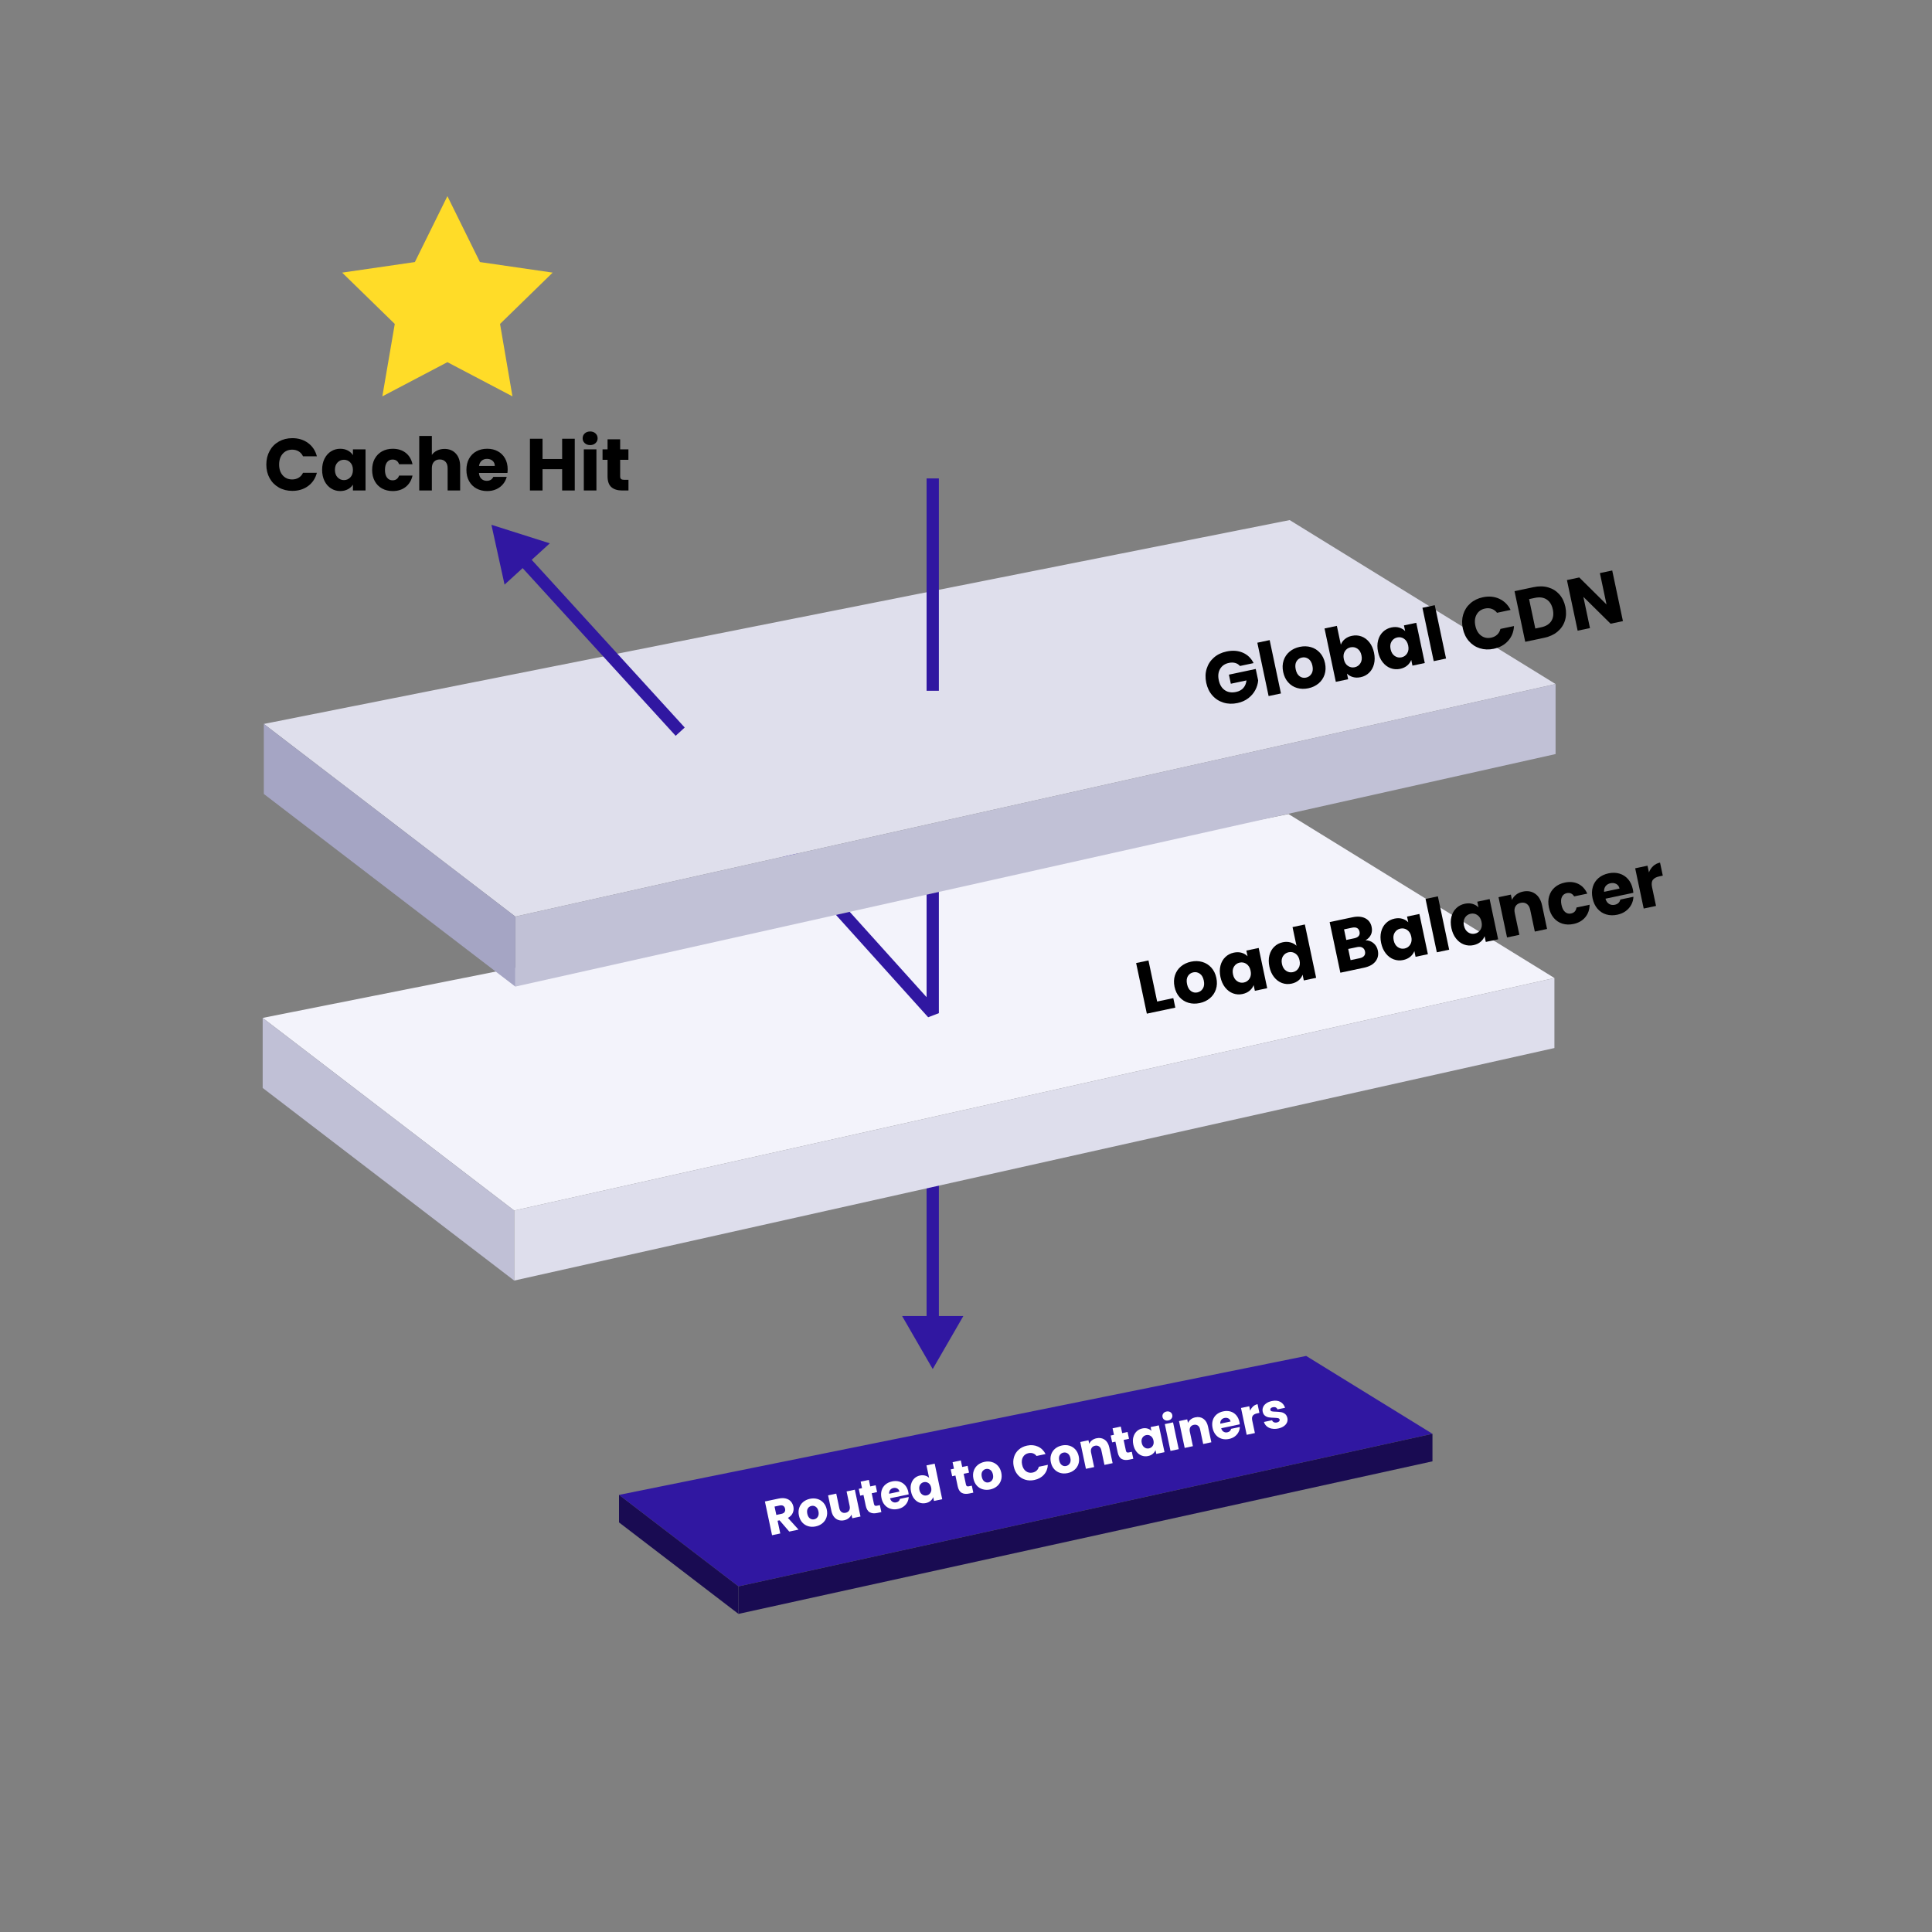 <?xml version="1.0" encoding="UTF-8"?><svg id="Layer_2" xmlns="http://www.w3.org/2000/svg" viewBox="0 0 1200 1200"><rect x="0" y="0" width="1200" height="1200" fill="#808080" stroke="none"/><defs><style>.cls-1{fill:none;}.cls-2{fill:#f3f3fb;}.cls-3{fill:#fff;}.cls-4{fill:#ffdc28;}.cls-5{fill:#c1c1d6;}.cls-6{fill:#3017a1;}.cls-7{fill:#a5a5c4;}.cls-8{fill:#c0c0d6;}.cls-9{fill:#dedeec;}.cls-10{fill:#dfdfec;}.cls-11{fill:#190b52;}.cls-12{isolation:isolate;}</style></defs><g id="Layer_1-2"><rect class="cls-6" x="575.52" y="719.26" width="7.63" height="103.71"/><polygon class="cls-6" points="560.31 817.4 579.33 850.34 598.36 817.4 560.31 817.4"/><g class="cls-12"><polygon class="cls-2" points="800.32 505.62 965.48 607.46 319.37 751.89 163.15 632.24 800.32 505.62"/><polygon class="cls-9" points="965.48 607.46 965.48 650.95 319.37 795.38 319.37 751.89 965.48 607.46"/><polygon class="cls-8" points="319.37 751.89 319.37 795.38 163.15 675.73 163.15 632.24 319.37 751.89"/></g><path d="m718.73,622.07l10.03-2.12,1.25,5.91-17.69,3.74-6.65-31.44,7.66-1.62,5.4,25.53Z"/><path d="m738.2,622.86c-2.18-.63-4.03-1.8-5.56-3.5-1.53-1.7-2.57-3.85-3.12-6.45-.54-2.57-.45-4.95.27-7.14.72-2.2,1.95-4.03,3.7-5.49,1.75-1.46,3.85-2.45,6.3-2.97,2.45-.52,4.77-.46,6.96.17,2.19.63,4.06,1.8,5.61,3.51,1.55,1.71,2.6,3.86,3.14,6.42.54,2.57.45,4.95-.29,7.15-.74,2.2-1.99,4.03-3.75,5.49-1.76,1.47-3.87,2.46-6.32,2.98-2.45.52-4.76.46-6.94-.17Zm8.93-8.86c.8-1.29.99-2.94.57-4.94-.42-2-1.25-3.43-2.48-4.29-1.23-.86-2.57-1.14-4.04-.83-1.49.32-2.62,1.11-3.38,2.38-.76,1.27-.93,2.92-.5,4.94.42,2,1.23,3.44,2.43,4.31s2.53,1.15,3.99.84,2.6-1.12,3.4-2.41Z"/><path d="m758.06,599.76c.56-2.15,1.56-3.92,3.02-5.31,1.45-1.4,3.21-2.32,5.27-2.75,1.76-.37,3.38-.34,4.86.09,1.48.44,2.7,1.16,3.67,2.17l-.75-3.54,7.66-1.62,5.29,24.99-7.66,1.62-.75-3.54c-.5,1.32-1.34,2.48-2.52,3.48-1.18,1-2.65,1.68-4.41,2.06-2.03.43-3.99.29-5.89-.41-1.9-.71-3.54-1.93-4.92-3.69-1.38-1.75-2.35-3.91-2.89-6.47-.54-2.57-.53-4.92.02-7.07Zm16.16-1.03c-1.29-.88-2.7-1.16-4.22-.84s-2.7,1.14-3.53,2.46c-.83,1.31-1.04,2.93-.64,4.84.4,1.91,1.25,3.31,2.55,4.21s2.71,1.18,4.23.86,2.7-1.15,3.52-2.48c.83-1.33,1.04-2.95.63-4.86-.4-1.91-1.25-3.3-2.55-4.18Z"/><path d="m788.47,593.32c.56-2.15,1.56-3.92,3.02-5.32,1.45-1.4,3.21-2.32,5.27-2.75,1.64-.35,3.22-.32,4.72.08,1.51.4,2.77,1.1,3.79,2.1l-2.46-11.6,7.66-1.62,7.01,33.14-7.66,1.62-.76-3.58c-.46,1.35-1.28,2.52-2.46,3.51-1.18,1-2.65,1.68-4.41,2.06-2.06.44-4.04.3-5.94-.4-1.89-.71-3.53-1.93-4.92-3.69-1.39-1.75-2.35-3.91-2.89-6.47-.54-2.57-.54-4.92.02-7.07Zm16.16-1.03c-1.29-.88-2.7-1.16-4.22-.84-1.52.32-2.7,1.14-3.53,2.46-.83,1.31-1.04,2.93-.64,4.84.4,1.91,1.25,3.31,2.55,4.21,1.3.9,2.71,1.18,4.23.86,1.52-.32,2.7-1.14,3.52-2.48.83-1.33,1.04-2.95.63-4.86-.4-1.91-1.25-3.3-2.55-4.18Z"/><path d="m853.1,585.8c1.41,1.18,2.3,2.69,2.68,4.51.56,2.63.08,4.9-1.43,6.83-1.51,1.93-3.91,3.24-7.19,3.93l-14.64,3.1-6.65-31.44,14.15-2.99c3.19-.68,5.85-.47,7.96.61,2.12,1.08,3.44,2.88,3.97,5.38.39,1.85.23,3.49-.48,4.92-.71,1.43-1.82,2.56-3.34,3.37,1.9,0,3.56.6,4.96,1.78Zm-16.89-1.97l5.02-1.06c1.25-.27,2.16-.75,2.71-1.44.56-.7.72-1.58.49-2.65-.23-1.08-.74-1.83-1.53-2.25-.79-.42-1.82-.51-3.07-.24l-5.02,1.06,1.39,6.58Zm11.09,9.84c.58-.73.75-1.65.52-2.75-.24-1.11-.78-1.89-1.65-2.37-.86-.47-1.94-.57-3.22-.3l-5.55,1.17,1.47,6.94,5.64-1.19c1.28-.27,2.22-.77,2.79-1.5Z"/><path d="m857.88,578.64c.56-2.15,1.56-3.92,3.02-5.32,1.45-1.4,3.21-2.32,5.27-2.75,1.76-.37,3.38-.34,4.86.1,1.48.44,2.7,1.16,3.66,2.17l-.75-3.54,7.66-1.62,5.29,24.99-7.66,1.62-.75-3.54c-.5,1.32-1.34,2.48-2.52,3.48-1.18,1-2.65,1.68-4.41,2.06-2.03.43-3.99.29-5.89-.41-1.9-.71-3.54-1.93-4.92-3.69-1.38-1.75-2.35-3.91-2.89-6.47-.54-2.57-.53-4.92.02-7.07Zm16.16-1.03c-1.29-.88-2.7-1.16-4.22-.84-1.52.32-2.7,1.14-3.53,2.46-.83,1.31-1.04,2.93-.64,4.84.4,1.91,1.25,3.31,2.55,4.21,1.3.89,2.71,1.18,4.23.86,1.52-.32,2.7-1.15,3.52-2.48s1.04-2.95.63-4.86c-.4-1.91-1.25-3.3-2.55-4.18Z"/><path d="m893.09,556.73l7.01,33.14-7.66,1.62-7.01-33.14,7.66-1.62Z"/><path d="m901.5,569.41c.56-2.15,1.56-3.92,3.02-5.32,1.45-1.4,3.21-2.32,5.27-2.75,1.76-.37,3.38-.34,4.87.09,1.48.44,2.7,1.16,3.66,2.17l-.75-3.54,7.66-1.62,5.29,24.99-7.66,1.62-.75-3.54c-.5,1.32-1.34,2.48-2.51,3.48-1.18,1-2.65,1.68-4.41,2.06-2.03.43-3.99.29-5.89-.41-1.9-.71-3.54-1.93-4.92-3.69-1.39-1.75-2.35-3.91-2.89-6.47-.54-2.57-.54-4.92.02-7.07Zm16.16-1.03c-1.29-.88-2.7-1.16-4.22-.84-1.52.32-2.7,1.14-3.53,2.46-.83,1.31-1.04,2.93-.64,4.84.4,1.91,1.25,3.31,2.55,4.21,1.3.89,2.71,1.18,4.23.86,1.52-.32,2.7-1.14,3.52-2.48.83-1.33,1.04-2.95.63-4.86-.4-1.91-1.25-3.3-2.55-4.18Z"/><path d="m953.55,555.14c2.15,1.52,3.57,3.94,4.27,7.26l3.09,14.6-7.61,1.61-2.87-13.57c-.36-1.67-1.06-2.88-2.12-3.62-1.06-.74-2.32-.96-3.79-.65-1.46.31-2.53,1.02-3.2,2.13-.67,1.11-.83,2.5-.48,4.17l2.87,13.57-7.66,1.62-5.29-24.99,7.66-1.62.7,3.31c.54-1.27,1.4-2.36,2.58-3.28,1.18-.92,2.59-1.55,4.23-1.9,2.93-.62,5.46-.16,7.61,1.36Z"/><path d="m962.23,556.56c.65-2.17,1.81-3.97,3.48-5.42,1.68-1.45,3.74-2.43,6.19-2.95,3.13-.66,5.93-.39,8.38.8s4.32,3.22,5.61,6.06l-8.15,1.72c-1.09-1.76-2.62-2.44-4.59-2.02-1.41.3-2.41,1.08-3.02,2.35-.61,1.27-.69,2.91-.26,4.94.43,2.03,1.17,3.5,2.24,4.42,1.07.91,2.3,1.22,3.7.92,1.97-.42,3.1-1.65,3.38-3.71l8.15-1.72c-.04,3.06-.94,5.66-2.71,7.78-1.77,2.12-4.2,3.51-7.3,4.17-2.45.52-4.73.46-6.85-.19-2.12-.64-3.91-1.82-5.38-3.54-1.47-1.71-2.48-3.87-3.03-6.47-.55-2.6-.5-4.97.15-7.14Z"/><path d="m1014.51,554.53l-17.33,3.67c.45,1.53,1.2,2.61,2.25,3.24,1.05.63,2.22.81,3.51.54,1.91-.4,3.07-1.49,3.47-3.26l8.15-1.72c-.07,1.73-.51,3.37-1.32,4.91-.81,1.54-1.96,2.86-3.44,3.96-1.49,1.09-3.24,1.85-5.27,2.28-2.45.52-4.74.46-6.87-.18-2.13-.64-3.94-1.82-5.43-3.53-1.48-1.71-2.5-3.87-3.05-6.47-.55-2.6-.5-4.97.15-7.14.65-2.17,1.82-3.97,3.51-5.42,1.69-1.45,3.77-2.44,6.25-2.96,2.42-.51,4.67-.46,6.77.16,2.1.62,3.87,1.75,5.33,3.41,1.46,1.66,2.45,3.74,2.98,6.25.15.71.27,1.47.34,2.27Zm-8.6-2.63c-.28-1.31-.95-2.26-2.01-2.85-1.06-.58-2.26-.74-3.61-.45-1.28.27-2.29.87-3.01,1.8-.72.93-1.04,2.11-.96,3.53l9.58-2.03Z"/><path d="m1026.85,537.9c1.18-1.08,2.59-1.79,4.23-2.13l1.71,8.11-2.1.44c-1.91.4-3.26,1.12-4.04,2.14-.78,1.02-.95,2.57-.52,4.63l2.46,11.6-7.66,1.62-5.29-24.99,7.66-1.62.88,4.16c.61-1.56,1.5-2.88,2.67-3.96Z"/><polygon class="cls-6" points="576.5 631.84 419.64 457.71 425.31 452.61 575.52 619.36 575.52 545.26 583.15 545.26 583.15 629.29 576.5 631.84"/><g class="cls-12"><polygon class="cls-10" points="801.03 323.03 966.2 424.87 320.08 569.3 163.87 449.65 801.03 323.03"/><polygon class="cls-5" points="966.2 424.87 966.2 468.36 320.08 612.79 320.08 569.3 966.2 424.87"/><polygon class="cls-7" points="320.08 569.3 320.08 612.79 163.87 493.14 163.87 449.65 320.08 569.3"/></g><path d="m770.16,413.66c-.79-.93-1.77-1.55-2.95-1.88-1.18-.33-2.48-.34-3.92-.04-2.48.52-4.29,1.76-5.44,3.7-1.15,1.94-1.44,4.27-.86,6.99.61,2.9,1.88,4.99,3.79,6.28,1.91,1.3,4.24,1.65,6.99,1.07,1.88-.4,3.37-1.21,4.47-2.44,1.1-1.23,1.75-2.8,1.97-4.72l-9.72,2.06-1.19-5.64,16.66-3.53,1.51,7.12c-.16,2.03-.75,4.01-1.76,5.94-1.01,1.93-2.46,3.63-4.33,5.08-1.88,1.46-4.13,2.46-6.75,3.02-3.11.66-6.02.56-8.74-.28-2.72-.85-5.02-2.33-6.89-4.46-1.87-2.13-3.13-4.75-3.79-7.85-.66-3.11-.57-6.02.28-8.74.84-2.72,2.33-5.02,4.46-6.89s4.75-3.14,7.85-3.79c3.76-.8,7.13-.56,10.1.72,2.97,1.27,5.21,3.43,6.73,6.48l-8.46,1.79Z"/><path d="m788.61,397.58l7.01,33.14-7.66,1.62-7.01-33.14,7.66-1.62Z"/><path d="m805.68,427.33c-2.18-.63-4.03-1.8-5.56-3.5-1.53-1.7-2.57-3.85-3.12-6.45-.54-2.57-.45-4.95.27-7.14.72-2.2,1.96-4.02,3.71-5.49,1.75-1.46,3.85-2.45,6.3-2.97s4.77-.46,6.96.17c2.19.63,4.06,1.8,5.61,3.52,1.55,1.71,2.6,3.86,3.14,6.42.54,2.57.45,4.95-.29,7.15-.74,2.2-1.99,4.03-3.75,5.49s-3.87,2.46-6.32,2.97c-2.45.52-4.76.46-6.94-.17Zm8.93-8.86c.8-1.29.99-2.94.57-4.94-.42-2-1.25-3.43-2.48-4.29-1.23-.86-2.57-1.14-4.04-.83-1.49.32-2.62,1.11-3.38,2.38-.76,1.27-.92,2.92-.5,4.94.42,2,1.23,3.44,2.43,4.31,1.2.87,2.53,1.15,3.99.84s2.6-1.11,3.4-2.41Z"/><path d="m835.31,396.97c1.19-1,2.65-1.69,4.39-2.05,2.06-.44,4.04-.31,5.93.38,1.89.69,3.53,1.9,4.91,3.64s2.34,3.89,2.89,6.45c.54,2.57.54,4.93-.02,7.09-.56,2.16-1.56,3.95-3.01,5.36s-3.2,2.34-5.26,2.77c-1.76.37-3.37.35-4.84-.08-1.46-.42-2.69-1.13-3.68-2.14l.74,3.49-7.66,1.62-7.01-33.14,7.66-1.62,2.47,11.69c.47-1.32,1.3-2.47,2.49-3.48Zm7.78,5.91c-1.29-.87-2.71-1.13-4.26-.81-1.52.32-2.7,1.15-3.52,2.48-.83,1.33-1.04,2.95-.64,4.86.4,1.91,1.25,3.31,2.55,4.19,1.29.88,2.7,1.16,4.22.84,1.52-.32,2.7-1.16,3.54-2.5s1.06-2.97.65-4.89c-.4-1.91-1.25-3.3-2.54-4.16Z"/><path d="m855.95,397.79c.56-2.15,1.56-3.92,3.02-5.32,1.45-1.4,3.21-2.32,5.27-2.75,1.76-.37,3.38-.34,4.86.1,1.48.44,2.7,1.16,3.66,2.17l-.75-3.54,7.66-1.62,5.29,24.99-7.66,1.62-.75-3.54c-.5,1.32-1.34,2.48-2.51,3.48-1.18,1-2.65,1.68-4.41,2.06-2.03.43-3.99.29-5.89-.41-1.89-.71-3.53-1.93-4.92-3.69-1.39-1.75-2.35-3.91-2.89-6.47s-.54-4.92.02-7.07Zm16.16-1.03c-1.29-.88-2.7-1.16-4.22-.84s-2.7,1.14-3.53,2.45c-.83,1.31-1.04,2.93-.64,4.84.4,1.91,1.25,3.31,2.55,4.21s2.71,1.18,4.23.86,2.7-1.15,3.52-2.48c.83-1.33,1.04-2.95.63-4.86-.4-1.91-1.25-3.3-2.55-4.18Z"/><path d="m891.16,375.89l7.01,33.14-7.66,1.62-7.01-33.14,7.66-1.62Z"/><path d="m908.84,381.62c.83-2.72,2.3-5.01,4.42-6.88,2.12-1.87,4.7-3.12,7.74-3.77,3.73-.79,7.14-.48,10.21.93,3.07,1.41,5.42,3.72,7.04,6.93l-8.42,1.78c-.9-1.18-2.01-1.99-3.3-2.44-1.29-.45-2.67-.51-4.14-.2-2.36.5-4.1,1.73-5.21,3.67-1.12,1.95-1.38,4.3-.8,7.05s1.78,4.78,3.59,6.12,3.89,1.75,6.25,1.25c1.47-.31,2.7-.93,3.7-1.86,1-.93,1.68-2.12,2.03-3.57l8.42-1.78c-.18,3.59-1.39,6.65-3.63,9.17-2.24,2.52-5.23,4.17-8.96,4.96-3.05.64-5.91.54-8.61-.31-2.69-.85-4.96-2.34-6.82-4.48-1.86-2.13-3.11-4.75-3.77-7.86-.66-3.11-.57-6.02.26-8.73Z"/><path d="m961.58,364.83c2.76.79,5.06,2.23,6.93,4.31,1.86,2.09,3.12,4.68,3.77,7.79.65,3.08.55,5.95-.3,8.63-.85,2.68-2.39,4.93-4.6,6.78-2.22,1.84-4.96,3.11-8.25,3.8l-11.78,2.49-6.65-31.44,11.78-2.49c3.31-.7,6.35-.66,9.1.13Zm1.91,20.98c1.28-1.92,1.61-4.33,1-7.23-.61-2.89-1.89-4.98-3.85-6.25-1.95-1.27-4.38-1.6-7.27-.98l-3.63.77,3.87,18.27,3.63-.77c2.9-.61,4.98-1.88,6.26-3.81Z"/><path d="m1008.03,385.78l-7.66,1.62-16.91-16.68,4.1,19.39-7.66,1.62-6.65-31.44,7.66-1.62,16.93,16.77-4.12-19.48,7.66-1.62,6.65,31.44Z"/><g class="cls-12"><polygon class="cls-6" points="811.29 842.2 889.73 890.56 458.67 985.33 384.48 928.5 811.29 842.2"/><polygon class="cls-11" points="889.73 890.56 889.73 907.66 458.67 1002.42 458.67 985.33 889.73 890.56"/><polygon class="cls-11" points="458.67 985.33 458.67 1002.42 384.48 945.6 384.48 928.5 458.67 985.33"/></g><path class="cls-3" d="m490.22,951.29l-6.03-6.99-1.22.26,1.67,7.91-5.1,1.08-4.44-20.96,8.57-1.81c1.65-.35,3.12-.36,4.41-.03,1.28.33,2.32.94,3.11,1.82.79.88,1.32,1.94,1.58,3.17.3,1.4.17,2.72-.39,3.98-.55,1.26-1.55,2.28-2.99,3.07l6.59,7.28-5.76,1.22Zm-8.02-10.34l3.16-.67c.94-.2,1.59-.57,1.96-1.13.37-.56.47-1.25.29-2.09-.17-.79-.53-1.37-1.1-1.73-.57-.36-1.32-.44-2.25-.24l-3.17.67,1.1,5.2Z"/><path class="cls-3" d="m502.01,947.96c-1.45-.42-2.68-1.2-3.71-2.33-1.02-1.14-1.71-2.57-2.08-4.3-.36-1.71-.3-3.3.18-4.76.48-1.46,1.3-2.68,2.47-3.66,1.16-.97,2.57-1.63,4.2-1.98s3.18-.31,4.64.11c1.46.42,2.71,1.2,3.74,2.35,1.03,1.14,1.73,2.57,2.09,4.28s.3,3.3-.19,4.77c-.49,1.47-1.32,2.69-2.5,3.66-1.18.98-2.58,1.64-4.21,1.98-1.63.35-3.17.31-4.63-.11Zm5.96-5.91c.54-.86.66-1.96.38-3.29-.28-1.33-.83-2.29-1.65-2.86-.82-.58-1.72-.76-2.69-.55-.99.21-1.75.74-2.25,1.58s-.62,1.94-.33,3.3c.28,1.33.82,2.29,1.62,2.87.8.58,1.68.77,2.66.56.98-.21,1.73-.74,2.26-1.6Z"/><path class="cls-3" d="m530.95,925.27l3.52,16.66-5.11,1.08-.48-2.27c-.36.85-.94,1.59-1.73,2.22-.79.64-1.72,1.07-2.8,1.3-1.27.27-2.46.22-3.55-.14-1.1-.36-2.03-1.02-2.79-1.98s-1.3-2.17-1.61-3.62l-2.06-9.73,5.07-1.07,1.91,9.05c.24,1.11.71,1.92,1.42,2.41.71.49,1.55.64,2.52.43,1-.21,1.72-.69,2.16-1.42.45-.74.55-1.67.32-2.78l-1.91-9.05,5.11-1.08Z"/><path class="cls-3" d="m546.51,934.86l.92,4.33-2.6.55c-1.85.39-3.39.25-4.62-.44s-2.06-2.06-2.49-4.11l-1.4-6.63-2.03.43-.9-4.24,2.03-.43-.86-4.06,5.11-1.08.86,4.06,3.34-.71.9,4.24-3.34.71,1.41,6.69c.11.5.3.83.59,1,.29.17.71.19,1.26.07l1.82-.38Z"/><path class="cls-3" d="m564.37,928.18l-11.55,2.44c.3,1.02.8,1.74,1.5,2.16.7.42,1.48.55,2.34.37,1.27-.27,2.05-.99,2.32-2.18l5.43-1.15c-.05,1.15-.34,2.25-.88,3.28-.54,1.03-1.31,1.91-2.29,2.64-.99.73-2.16,1.23-3.51,1.52-1.63.35-3.16.31-4.58-.12-1.42-.43-2.63-1.21-3.62-2.35-.99-1.14-1.67-2.58-2.03-4.31-.37-1.73-.33-3.32.1-4.76.43-1.45,1.21-2.65,2.34-3.62,1.13-.96,2.51-1.62,4.17-1.97,1.61-.34,3.12-.31,4.52.11,1.4.41,2.58,1.17,3.55,2.27.97,1.1,1.64,2.49,1.99,4.16.1.48.18.98.23,1.51Zm-5.73-1.75c-.19-.88-.63-1.51-1.34-1.9-.71-.39-1.51-.49-2.4-.3-.86.18-1.52.58-2,1.21-.48.62-.7,1.4-.64,2.35l6.39-1.35Z"/><path class="cls-3" d="m565.89,921.84c.37-1.43,1.04-2.61,2.01-3.55.97-.93,2.14-1.54,3.51-1.83,1.1-.23,2.14-.21,3.15.05,1,.26,1.84.73,2.53,1.4l-1.64-7.73,5.1-1.08,4.68,22.09-5.11,1.08-.5-2.39c-.31.9-.86,1.68-1.64,2.34-.78.67-1.76,1.12-2.94,1.37-1.37.29-2.69.2-3.96-.27-1.26-.47-2.36-1.29-3.28-2.46-.92-1.16-1.56-2.61-1.93-4.32s-.36-3.29.01-4.71Zm10.77-.69c-.86-.59-1.8-.77-2.82-.56-1.02.21-1.8.76-2.35,1.63-.55.88-.7,1.95-.42,3.23.27,1.27.83,2.21,1.7,2.81.86.6,1.8.78,2.82.57,1.02-.22,1.8-.76,2.35-1.65.55-.88.69-1.96.42-3.24-.27-1.27-.84-2.2-1.7-2.79Z"/><path class="cls-3" d="m603.62,922.78l.92,4.33-2.6.55c-1.85.39-3.39.25-4.62-.44-1.23-.69-2.06-2.06-2.49-4.11l-1.4-6.63-2.03.43-.9-4.24,2.03-.43-.86-4.06,5.11-1.08.86,4.06,3.35-.71.9,4.24-3.34.71,1.42,6.69c.1.5.3.83.59,1,.28.17.71.19,1.26.07l1.82-.38Z"/><path class="cls-3" d="m610.39,925.03c-1.45-.42-2.69-1.2-3.71-2.34-1.02-1.13-1.71-2.57-2.08-4.3-.36-1.71-.3-3.3.18-4.76.48-1.46,1.3-2.68,2.47-3.66,1.17-.97,2.57-1.63,4.2-1.98,1.63-.35,3.18-.31,4.64.11,1.46.42,2.71,1.2,3.74,2.34,1.03,1.14,1.73,2.57,2.09,4.28.36,1.71.3,3.3-.19,4.77-.49,1.47-1.33,2.69-2.5,3.66-1.18.98-2.58,1.64-4.21,1.98-1.63.35-3.18.31-4.63-.11Zm5.96-5.91c.54-.86.66-1.96.38-3.29-.28-1.33-.83-2.29-1.65-2.86-.82-.58-1.72-.76-2.69-.55-1,.21-1.75.74-2.26,1.58-.51.85-.62,1.94-.33,3.3.28,1.33.82,2.29,1.62,2.87.8.58,1.68.76,2.66.56s1.73-.74,2.26-1.6Z"/><path class="cls-3" d="m629.81,904.99c.55-1.81,1.53-3.34,2.95-4.58,1.41-1.25,3.13-2.08,5.16-2.51,2.49-.53,4.76-.32,6.81.62,2.05.94,3.61,2.48,4.69,4.62l-5.61,1.19c-.6-.79-1.34-1.33-2.2-1.63-.86-.29-1.78-.34-2.76-.13-1.57.33-2.73,1.15-3.47,2.45-.74,1.3-.92,2.87-.53,4.7.39,1.83,1.18,3.19,2.39,4.08s2.6,1.17,4.17.83c.98-.21,1.8-.62,2.47-1.24.67-.62,1.12-1.41,1.35-2.37l5.61-1.19c-.12,2.4-.92,4.43-2.42,6.11-1.5,1.68-3.49,2.78-5.98,3.31-2.03.43-3.94.36-5.73-.21-1.79-.56-3.31-1.56-4.55-2.99-1.23-1.42-2.07-3.17-2.51-5.24-.44-2.07-.38-4.01.17-5.83Z"/><path class="cls-3" d="m658.49,914.85c-1.45-.42-2.69-1.2-3.71-2.33-1.02-1.14-1.71-2.57-2.08-4.3-.36-1.71-.3-3.3.18-4.76.48-1.47,1.31-2.68,2.47-3.66,1.16-.97,2.57-1.63,4.2-1.98s3.18-.31,4.64.11c1.46.42,2.71,1.2,3.74,2.35,1.03,1.14,1.73,2.57,2.09,4.28s.3,3.3-.19,4.77c-.49,1.47-1.32,2.69-2.5,3.66-1.18.98-2.58,1.64-4.21,1.98s-3.17.31-4.62-.11Zm5.96-5.91c.53-.86.66-1.96.38-3.29-.28-1.33-.83-2.29-1.65-2.86-.82-.58-1.71-.76-2.69-.55-1,.21-1.75.74-2.26,1.58s-.62,1.94-.33,3.3c.28,1.33.82,2.29,1.62,2.87.8.58,1.69.77,2.66.56s1.73-.74,2.26-1.6Z"/><path class="cls-3" d="m686.16,894.23c1.43,1.02,2.38,2.63,2.85,4.84l2.06,9.73-5.08,1.07-1.91-9.05c-.24-1.12-.71-1.92-1.42-2.41-.71-.5-1.55-.64-2.53-.43-.97.21-1.69.68-2.13,1.42-.45.74-.55,1.67-.32,2.78l1.91,9.05-5.11,1.08-3.52-16.66,5.1-1.08.47,2.21c.36-.85.93-1.58,1.72-2.19.78-.61,1.72-1.03,2.82-1.26,1.95-.41,3.64-.11,5.07.91Z"/><path class="cls-3" d="m702.99,901.75l.92,4.33-2.6.55c-1.85.39-3.39.25-4.62-.44s-2.06-2.06-2.49-4.11l-1.4-6.63-2.03.43-.9-4.24,2.03-.43-.86-4.06,5.11-1.08.86,4.06,3.34-.71.9,4.24-3.34.71,1.42,6.69c.1.5.3.83.59,1,.28.17.71.19,1.26.07l1.82-.38Z"/><path class="cls-3" d="m703.97,892.62c.37-1.43,1.04-2.61,2.01-3.55.97-.93,2.14-1.54,3.51-1.83,1.17-.25,2.25-.23,3.24.06.99.29,1.8.77,2.44,1.45l-.5-2.36,5.1-1.08,3.53,16.66-5.11,1.08-.5-2.36c-.33.88-.89,1.66-1.68,2.32-.78.67-1.76,1.13-2.94,1.37-1.35.29-2.66.19-3.93-.28-1.26-.47-2.36-1.29-3.28-2.46-.92-1.16-1.56-2.61-1.93-4.32s-.36-3.29.01-4.71Zm10.77-.69c-.86-.59-1.8-.77-2.82-.56-1.02.21-1.8.76-2.35,1.63-.55.88-.7,1.95-.42,3.23.27,1.27.83,2.21,1.7,2.81.86.6,1.8.78,2.82.57,1.02-.22,1.8-.76,2.35-1.65.55-.88.69-1.96.42-3.24-.27-1.27-.84-2.2-1.7-2.79Z"/><path class="cls-3" d="m723.33,881.93c-.68-.4-1.1-1-1.27-1.78-.17-.79-.02-1.52.43-2.17.45-.65,1.13-1.07,2.03-1.25.87-.19,1.65-.07,2.33.33s1.1,1.01,1.27,1.81c.17.78.02,1.49-.44,2.14-.45.65-1.12,1.07-2,1.25-.89.19-1.68.08-2.36-.33Zm5.27,1.52l3.52,16.66-5.1,1.08-3.53-16.66,5.11-1.08Z"/><path class="cls-3" d="m747.48,881.25c1.43,1.02,2.38,2.63,2.85,4.84l2.06,9.73-5.07,1.08-1.91-9.05c-.24-1.12-.71-1.92-1.42-2.42s-1.55-.64-2.52-.43c-.98.21-1.69.68-2.13,1.42-.45.74-.55,1.67-.32,2.78l1.91,9.05-5.1,1.08-3.53-16.66,5.11-1.08.47,2.21c.36-.85.93-1.57,1.72-2.19.78-.61,1.72-1.04,2.82-1.27,1.95-.41,3.64-.11,5.07.91Z"/><path class="cls-3" d="m770.06,884.66l-11.56,2.45c.3,1.02.8,1.74,1.5,2.16.7.42,1.48.55,2.34.37,1.27-.27,2.05-.99,2.32-2.17l5.43-1.15c-.05,1.15-.34,2.25-.88,3.27-.54,1.03-1.31,1.91-2.3,2.64-.99.73-2.16,1.23-3.51,1.52-1.63.35-3.16.31-4.58-.12-1.42-.42-2.63-1.21-3.62-2.35-.99-1.14-1.67-2.58-2.04-4.31-.37-1.73-.33-3.32.1-4.76.43-1.45,1.21-2.65,2.34-3.62,1.13-.97,2.52-1.62,4.17-1.97,1.61-.34,3.11-.31,4.51.1s2.58,1.17,3.55,2.27c.97,1.11,1.63,2.49,1.99,4.16.1.48.17.98.23,1.51Zm-5.74-1.75c-.18-.88-.63-1.51-1.34-1.9-.71-.39-1.51-.49-2.41-.3-.85.18-1.52.58-2,1.21-.48.62-.7,1.4-.64,2.35l6.39-1.35Z"/><path class="cls-3" d="m778.28,873.58c.78-.72,1.72-1.19,2.82-1.42l1.14,5.4-1.4.3c-1.27.27-2.17.75-2.69,1.43s-.64,1.71-.35,3.08l1.64,7.73-5.1,1.08-3.53-16.66,5.11-1.08.59,2.78c.4-1.04,1-1.92,1.78-2.64Z"/><path class="cls-3" d="m789.9,887.36c-1.24-.26-2.28-.75-3.12-1.48s-1.41-1.62-1.72-2.68l5.05-1.07c.18.57.55.97,1.1,1.23.55.26,1.18.31,1.88.16.64-.14,1.1-.36,1.4-.69s.4-.68.32-1.08c-.1-.48-.42-.78-.97-.9-.55-.12-1.41-.21-2.58-.25-1.25-.02-2.31-.11-3.17-.25-.86-.14-1.65-.48-2.37-1.02-.72-.55-1.2-1.38-1.44-2.52-.2-.96-.12-1.89.24-2.78.36-.9,1-1.69,1.93-2.36.93-.68,2.1-1.16,3.51-1.46,2.09-.44,3.84-.27,5.27.51,1.42.78,2.4,2.01,2.95,3.68l-4.72,1c-.2-.56-.55-.96-1.06-1.21-.5-.25-1.1-.29-1.79-.15-.6.13-1.03.34-1.3.63-.27.3-.37.64-.28,1.04.1.48.43.78.99.91.56.13,1.4.2,2.52.21,1.3.06,2.37.16,3.22.3.84.14,1.63.5,2.36,1.06.73.56,1.23,1.42,1.5,2.57.21.98.12,1.9-.27,2.79-.38.88-1.04,1.65-1.98,2.3-.93.65-2.08,1.12-3.43,1.41-1.45.31-2.8.33-4.04.07Z"/><rect class="cls-6" x="575.52" y="297.16" width="7.63" height="131.89"/><rect class="cls-6" x="369.27" y="327.03" width="7.63" height="146.56" transform="translate(-172.34 356.09) rotate(-42.38)"/><polygon class="cls-6" points="341.49 337.47 305.23 325.96 313.39 363.12 341.49 337.47"/><path d="m167.48,280.04c1.37-2.49,3.29-4.43,5.74-5.81s5.24-2.08,8.35-2.08c3.81,0,7.08,1.01,9.8,3.02s4.53,4.76,5.45,8.24h-8.61c-.64-1.34-1.55-2.36-2.72-3.07-1.17-.7-2.51-1.05-4.01-1.05-2.41,0-4.36.84-5.86,2.52-1.5,1.68-2.25,3.92-2.25,6.73s.75,5.05,2.25,6.73c1.5,1.68,3.45,2.52,5.86,2.52,1.5,0,2.83-.35,4.01-1.05,1.17-.7,2.08-1.72,2.72-3.07h8.61c-.92,3.48-2.73,6.22-5.45,8.22s-5.98,3-9.8,3c-3.11,0-5.9-.69-8.35-2.08-2.46-1.39-4.37-3.32-5.74-5.79-1.37-2.47-2.06-5.29-2.06-8.47s.69-6,2.06-8.49Z"/><path d="m201.56,284.92c.99-1.98,2.34-3.51,4.05-4.58,1.71-1.07,3.62-1.6,5.72-1.6,1.8,0,3.38.37,4.74,1.1s2.4,1.69,3.14,2.88v-3.62h7.83v25.54h-7.83v-3.62c-.76,1.19-1.83,2.15-3.18,2.88-1.36.73-2.94,1.1-4.74,1.1-2.08,0-3.97-.54-5.68-1.63-1.71-1.08-3.06-2.62-4.05-4.62-.99-2-1.49-4.31-1.49-6.94s.5-4.93,1.49-6.91Zm16.02,2.33c-1.08-1.13-2.4-1.69-3.96-1.69s-2.88.56-3.96,1.67c-1.09,1.12-1.63,2.65-1.63,4.6s.54,3.5,1.63,4.65c1.08,1.14,2.4,1.72,3.96,1.72s2.88-.56,3.96-1.69c1.08-1.13,1.63-2.67,1.63-4.62s-.54-3.49-1.63-4.62Z"/><path d="m232.77,284.92c1.08-1.98,2.6-3.51,4.53-4.58,1.94-1.07,4.16-1.6,6.66-1.6,3.2,0,5.88.84,8.03,2.52,2.15,1.68,3.56,4.04,4.23,7.1h-8.33c-.7-1.95-2.06-2.93-4.07-2.93-1.44,0-2.58.56-3.43,1.67s-1.28,2.71-1.28,4.78.43,3.67,1.28,4.78c.85,1.12,2,1.67,3.43,1.67,2.01,0,3.37-.98,4.07-2.93h8.33c-.67,2.99-2.09,5.34-4.26,7.05-2.17,1.71-4.84,2.56-8.01,2.56-2.5,0-4.72-.53-6.66-1.6s-3.45-2.59-4.53-4.58c-1.08-1.98-1.62-4.3-1.62-6.96s.54-4.97,1.62-6.96Z"/><path d="m283.15,281.74c1.77,1.94,2.66,4.6,2.66,7.99v14.92h-7.78v-13.87c0-1.71-.44-3.04-1.33-3.98-.89-.94-2.08-1.42-3.57-1.42s-2.69.47-3.57,1.42c-.88.95-1.33,2.27-1.33,3.98v13.87h-7.83v-33.87h7.83v11.76c.79-1.13,1.88-2.03,3.25-2.7s2.92-1.01,4.62-1.01c2.93,0,5.28.97,7.05,2.91Z"/><path d="m315.2,293.75h-17.72c.12,1.59.63,2.8,1.53,3.64.9.84,2.01,1.26,3.32,1.26,1.95,0,3.31-.82,4.08-2.47h8.33c-.43,1.68-1.2,3.19-2.31,4.53-1.12,1.34-2.51,2.4-4.19,3.16-1.68.76-3.56,1.14-5.63,1.14-2.5,0-4.73-.53-6.68-1.6-1.95-1.07-3.48-2.59-4.58-4.58-1.1-1.98-1.65-4.3-1.65-6.96s.54-4.97,1.62-6.96c1.08-1.98,2.6-3.51,4.55-4.58,1.95-1.07,4.2-1.6,6.73-1.6s4.67.52,6.59,1.56c1.92,1.04,3.42,2.52,4.51,4.44,1.08,1.92,1.62,4.17,1.62,6.73,0,.73-.04,1.5-.14,2.29Zm-7.88-4.35c0-1.34-.46-2.41-1.37-3.2-.91-.79-2.06-1.19-3.43-1.19s-2.42.38-3.32,1.14c-.9.76-1.46,1.85-1.67,3.25h9.8Z"/><path d="m356.99,272.51v32.14h-7.83v-13.23h-12.18v13.23h-7.83v-32.14h7.83v12.59h12.18v-12.59h7.83Z"/><path d="m363.19,275.24c-.87-.81-1.3-1.81-1.3-3s.43-2.24,1.3-3.04,1.99-1.21,3.37-1.21,2.45.4,3.32,1.21,1.31,1.82,1.31,3.04-.44,2.19-1.31,3-1.97,1.21-3.32,1.21-2.5-.4-3.37-1.21Zm7.26,3.87v25.54h-7.83v-25.54h7.83Z"/><path d="m390.36,298.01v6.64h-3.98c-2.84,0-5.05-.69-6.64-2.08s-2.38-3.65-2.38-6.8v-10.16h-3.11v-6.5h3.11v-6.23h7.83v6.23h5.13v6.5h-5.13v10.25c0,.76.18,1.31.55,1.65.37.34.98.5,1.83.5h2.79Z"/><polygon class="cls-4" points="343.27 169.33 298.09 162.77 277.89 121.83 257.68 162.77 212.51 169.33 245.2 201.2 237.48 246.19 277.89 224.95 318.3 246.19 310.58 201.2 343.27 169.33"/><rect class="cls-1" width="1200" height="1200"/></g></svg>
